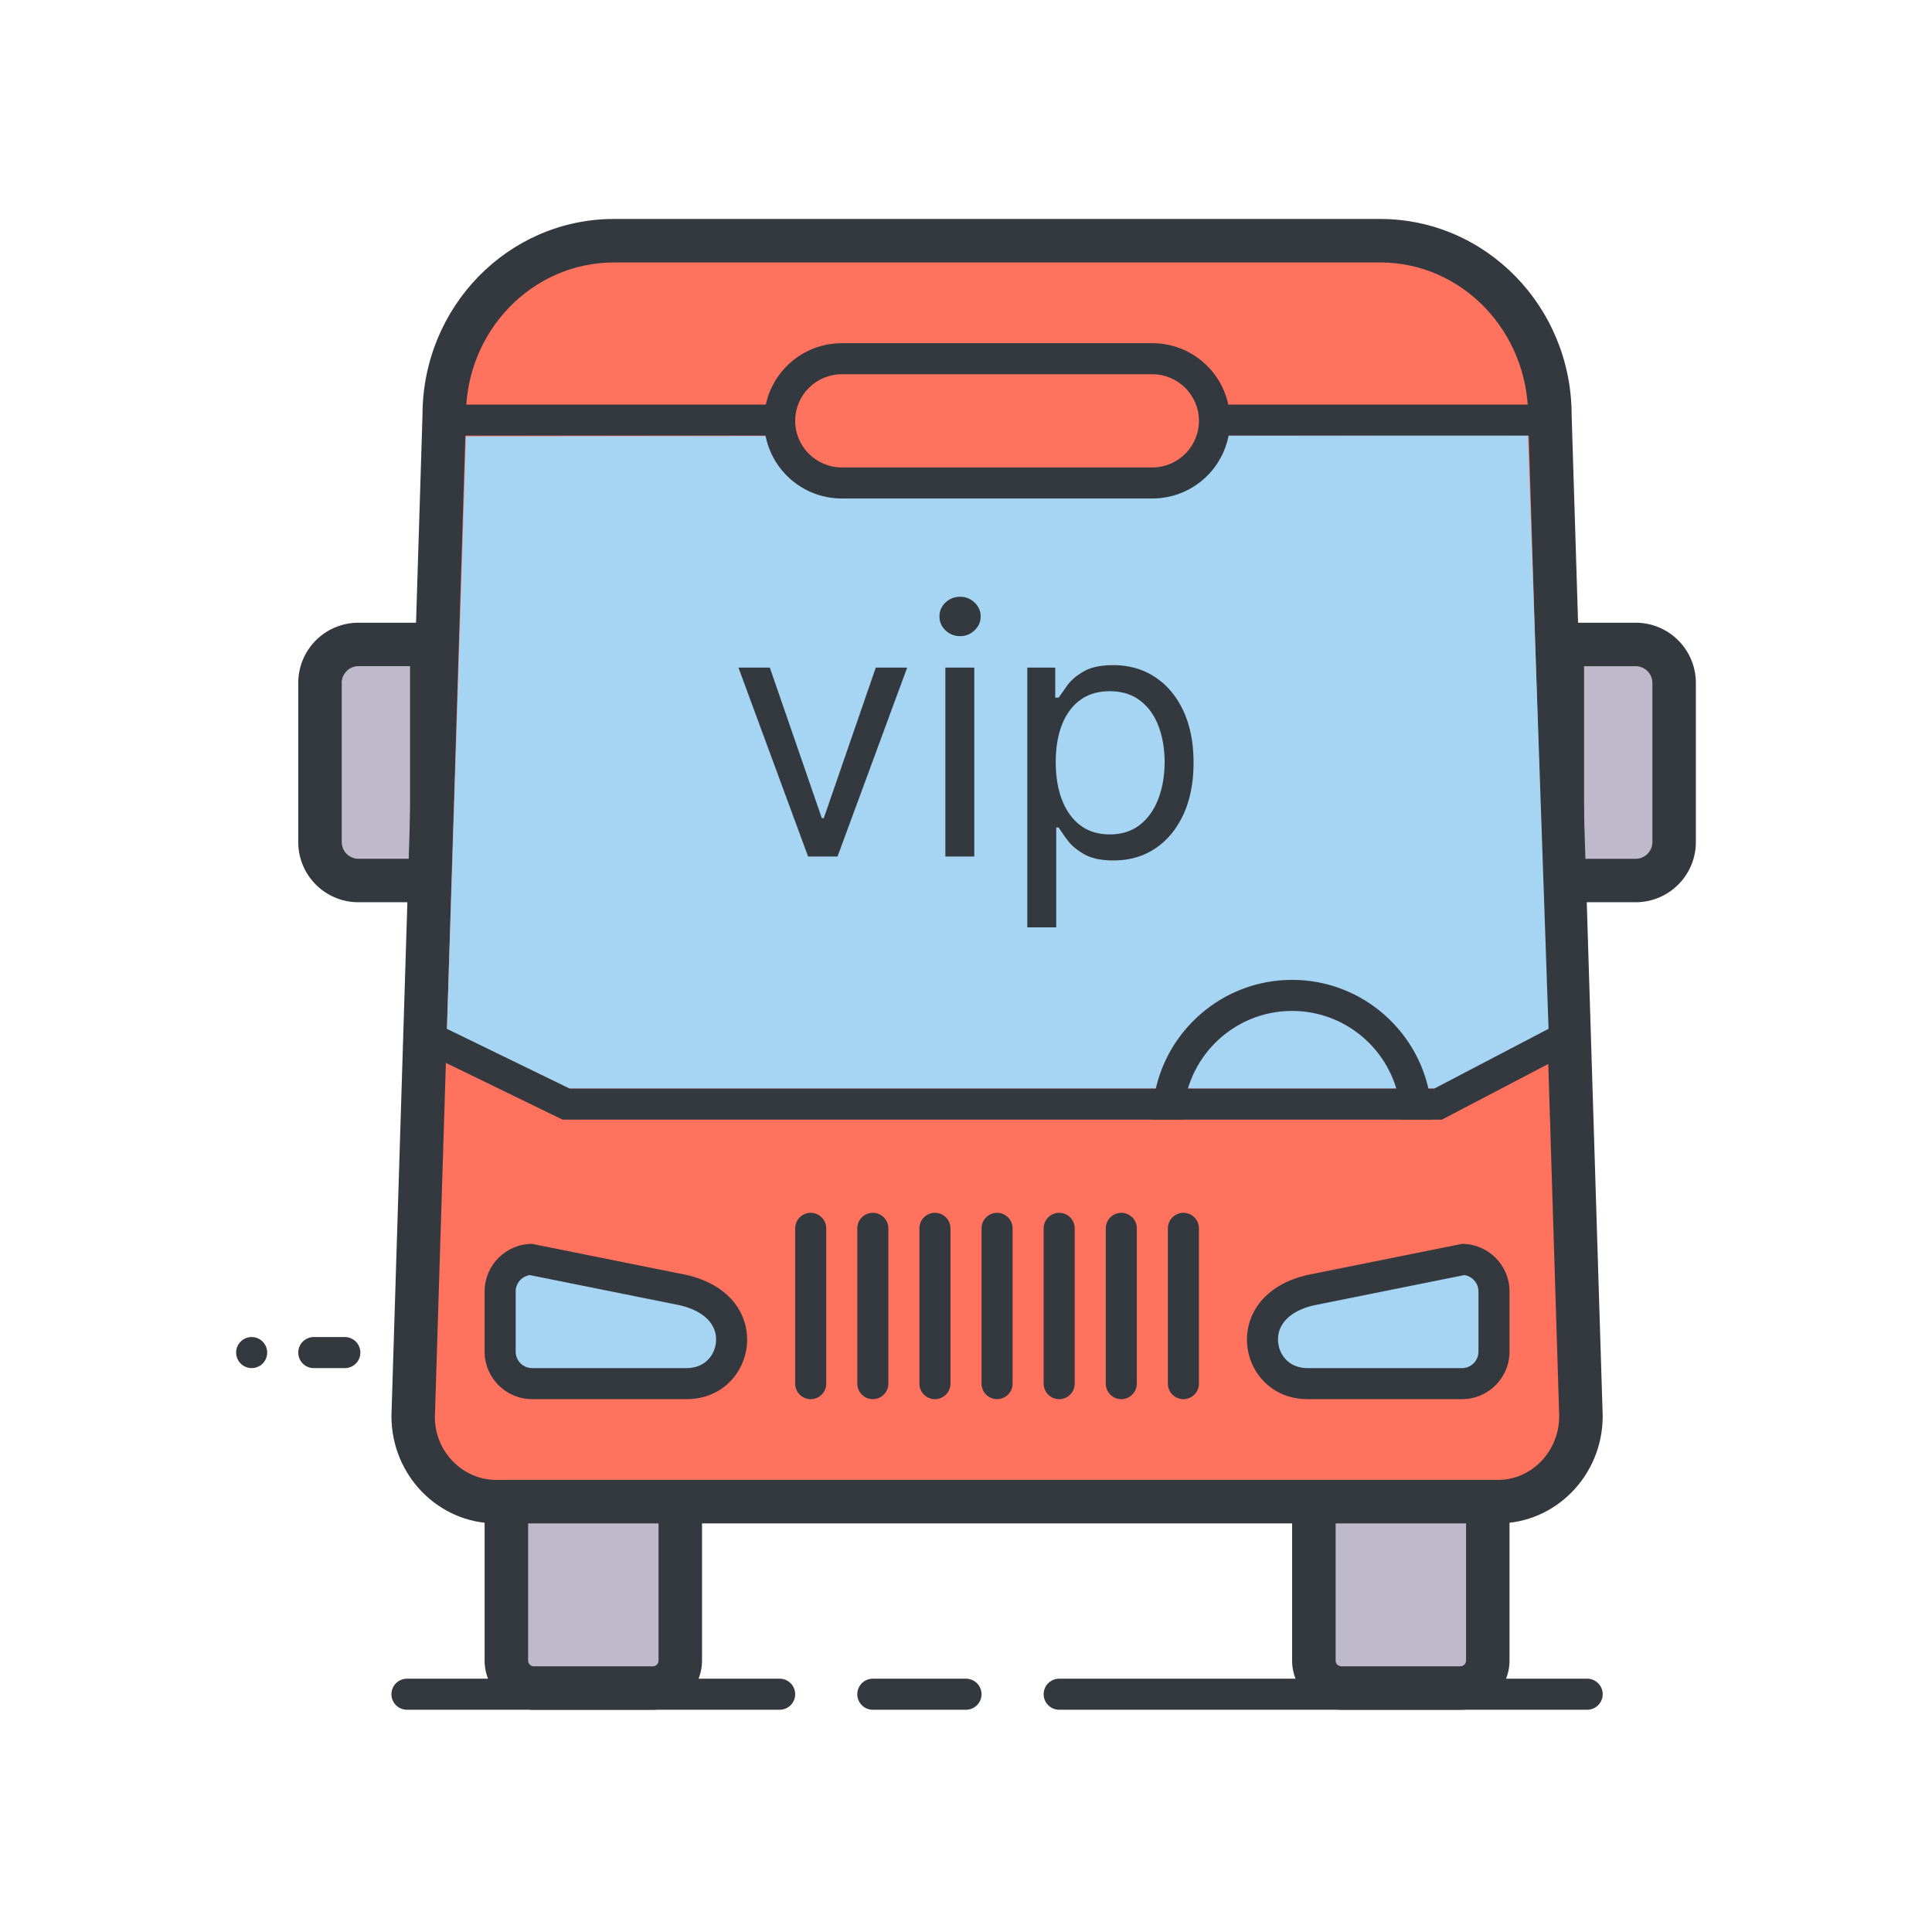 <svg xmlns="http://www.w3.org/2000/svg" xmlns:xlink="http://www.w3.org/1999/xlink" width="450" height="450" fill="none" xmlns:v="https://vecta.io/nano"><style><![CDATA[.B{fill:#343940}.C{fill:#bebacb}.D{fill:#a6d5f3}]]></style><path d="M107.447 282.489a1.81 1.81 0 0 1-1.809-1.808c0-8.848 7.198-16.046 16.045-16.046.246.066 5.332-.007 9 .984a1.81 1.81 0 0 1 1.273 2.214c-.261.969-1.252 1.541-2.214 1.273-3.212-.868-7.957-.868-8.051-.853a12.45 12.45 0 0 0-12.436 12.428 1.81 1.81 0 0 1-1.808 1.808zm-48.83 28.936c-.959 0-1.879.381-2.558 1.06S55 314.083 55 315.042a3.62 3.62 0 0 0 6.174 2.558c.678-.678 1.059-1.598 1.059-2.558s-.381-1.879-1.059-2.557a3.62 3.62 0 0 0-2.558-1.06zm21.702.001h-7.234a3.62 3.62 0 0 0-3.617 3.617 3.62 3.62 0 0 0 3.617 3.617h7.234a3.62 3.62 0 0 0 3.617-3.617 3.62 3.62 0 0 0-3.617-3.617z" class="B"/><path d="M83.479 205.085c-4.934 0-8.948-4.015-8.948-8.949v-37.074a8.96 8.96 0 0 1 8.948-8.949h17.094v54.979l-17.094-.007z" class="C"/><path d="M95.51 155.17v44.851H83.48c-2.141 0-3.885-1.743-3.885-3.892v-37.074c0-2.141 1.743-3.892 3.885-3.892h12.03m10.128-10.121H83.48a14.02 14.02 0 0 0-14.012 14.02v37.075c0 7.733 6.272 14.012 14.012 14.012h22.158v-65.107z" class="B"/><path d="M363.895 205.085v-54.979h17.086a8.96 8.96 0 0 1 8.949 8.948v37.075c0 4.941-4.015 8.948-8.949 8.948l-17.086.008z" class="C"/><path d="M380.98 155.17a3.9 3.9 0 0 1 3.892 3.892v37.075a3.9 3.9 0 0 1-3.892 3.891h-12.023v-44.851l12.023-.007zm0-10.128h-22.151v65.107h22.151a14.02 14.02 0 0 0 14.019-14.012v-37.075a14.02 14.02 0 0 0-14.019-14.02z" class="B"/><path d="M124.325 393.17c-3.523 0-6.388-2.865-6.388-6.388v-41.357h40.511v41.357c0 3.523-2.865 6.388-6.388 6.388h-27.735z" class="C"/><path d="M153.385 350.489v36.293a1.33 1.33 0 0 1-1.324 1.331h-27.728c-.73 0-1.324-.601-1.324-1.331v-36.293h30.376zm10.128-10.128h-50.638v46.421c0 6.322 5.129 11.451 11.451 11.451h27.728a11.46 11.46 0 0 0 11.459-11.451v-46.421z" class="B"/><path d="M312.409 393.17c-3.523 0-6.387-2.865-6.387-6.388v-41.357h40.51v41.357c0 3.523-2.864 6.388-6.387 6.388h-27.736z" class="C"/><path d="M341.469 350.489v36.293a1.33 1.33 0 0 1-1.323 1.331h-27.728a1.33 1.33 0 0 1-1.324-1.331v-36.293h30.375zm10.128-10.128h-50.638v46.421c0 6.322 5.129 11.451 11.451 11.451h27.728a11.46 11.46 0 0 0 11.459-11.451v-46.421z" class="B"/><path d="M115.586 349.766c-10.671 0-19.351-8.941-19.351-19.944l7.234-232.965c0-22.563 17.745-40.793 39.548-40.793h178.442c21.811 0 39.549 18.23 39.549 40.634l7.241 233.276c-.014 10.844-8.695 19.792-19.366 19.792H115.586z" fill="#FF725E"/><path d="M321.453 61.128c19.011 0 34.485 15.958 34.485 35.881l7.234 232.806c0 8.204-6.41 14.888-14.288 14.888H115.587c-7.878 0-14.288-6.677-14.295-14.569l7.241-233.435c0-19.612 15.467-35.57 34.485-35.57h178.435zm0-10.128H143.018c-24.639 0-44.612 20.458-44.612 45.698l-7.234 233.125c0 13.809 10.93 25.008 24.415 25.008h233.297c13.485 0 24.415-11.199 24.415-25.016L366.065 96.69c0-25.232-19.973-45.69-44.612-45.69z" class="B"/><path d="M360.708 240.293l-26.223 13.26H130.731l-26.629-13.788 4.428-138.127 247.361-.304 4.817 138.959z" class="D"/><path d="M335.841 260.787H131.03l-34.21-16.646 3.169-6.496 32.705 15.908h201.367l30.332-15.865 3.342 6.41-31.894 16.689zM103.221 94.23h258.016v7.234H103.221V94.23z" class="B"/><path d="M196.064 112.489c-7.979 0-14.468-6.489-14.468-14.468s6.489-14.468 14.468-14.468h72.341c7.979 0 14.468 6.489 14.468 14.468s-6.489 14.468-14.468 14.468h-72.341z" fill="#FF725E"/><path d="M268.406 87.17c5.982 0 10.851 4.868 10.851 10.851s-4.869 10.851-10.851 10.851h-72.341c-5.982 0-10.851-4.868-10.851-10.851s4.869-10.851 10.851-10.851h72.341zm0-7.234h-72.341c-9.99 0-18.085 8.095-18.085 18.085s8.095 18.085 18.085 18.085h72.341c9.99 0 18.085-8.095 18.085-18.085s-8.095-18.085-18.085-18.085z" class="B"/><path d="M123.949 322.276a7.47 7.47 0 0 1-7.458-7.458v-14.02a7.47 7.47 0 0 1 7.458-7.458l35.23 7.162c9.021 2.062 11.697 7.907 11.155 12.667-.492 4.391-3.964 9.107-10.439 9.107h-35.946z" class="D"/><path d="M123.415 296.993l34.868 7.017c5.765 1.317 8.934 4.587 8.463 8.754-.332 2.937-2.575 5.895-6.85 5.895H123.95c-2.12 0-3.841-1.721-3.841-3.841v-14.02c0-1.931 1.439-3.537 3.306-3.805zm.535-7.27c-6.113 0-11.075 4.963-11.075 11.075v14.02c0 6.113 4.962 11.075 11.075 11.075h35.946c16.428 0 21.102-24.111 0-28.936l-35.946-7.234z" class="B"/><path d="M304.571 322.277c-6.475 0-9.947-4.717-10.439-9.108-.542-4.767 2.134-10.605 11.249-12.689l35.852-7.212c3.4.072 6.749 3.422 6.749 7.531v14.019c0 4.109-3.349 7.459-7.458 7.459h-35.953z" class="D"/><g class="B"><path d="M341.053 296.993c1.867.268 3.306 1.874 3.306 3.805v14.02c0 2.12-1.722 3.841-3.841 3.841h-35.946c-4.275 0-6.518-2.958-6.851-5.895-.47-4.167 2.691-7.437 8.276-8.717l35.056-7.054zm-.535-7.27l-35.946 7.234c-21.102 4.825-16.429 28.936 0 28.936h35.946c6.113 0 11.075-4.962 11.075-11.075v-14.02c0-6.112-4.962-11.075-11.075-11.075zm-7.006-28.936h-7.234c0-13.962-11.357-25.319-25.319-25.319s-25.319 11.357-25.319 25.319h-7.234c0-17.948 14.606-32.553 32.553-32.553s32.553 14.605 32.553 32.553zM181.597 398.234H94.789a3.62 3.62 0 0 1-3.617-3.617A3.62 3.62 0 0 1 94.789 391h86.808a3.62 3.62 0 0 1 3.617 3.617 3.62 3.62 0 0 1-3.617 3.617zm43.402 0h-21.702a3.62 3.62 0 0 1-3.617-3.617 3.62 3.62 0 0 1 3.617-3.617h21.702a3.62 3.62 0 0 1 3.617 3.617 3.62 3.62 0 0 1-3.617 3.617zm144.684 0H246.704a3.62 3.62 0 0 1-3.617-3.617 3.62 3.62 0 0 1 3.617-3.617h122.979a3.62 3.62 0 0 1 3.617 3.617 3.62 3.62 0 0 1-3.617 3.617z"/><use xlink:href="#B"/><use xlink:href="#C"/><path d="M217.766 325.894a3.62 3.62 0 0 1-3.618-3.618v-36.17a3.62 3.62 0 0 1 3.618-3.617 3.62 3.62 0 0 1 3.617 3.617v36.17a3.62 3.62 0 0 1-3.617 3.618z"/><use xlink:href="#C" x="28.939"/><path d="M246.704 325.893a3.62 3.62 0 0 1-3.617-3.617v-36.17a3.62 3.62 0 0 1 3.617-3.617 3.62 3.62 0 0 1 3.618 3.617v36.17a3.62 3.62 0 0 1-3.618 3.617z"/><use xlink:href="#B" x="72.342"/><use xlink:href="#B" x="86.807"/><path d="M211.296 155.5l-16.221 44h-6.854L172 155.5h7.311l12.108 35.062h.457l12.109-35.062h7.311zm8.896 44v-44h6.739v44h-6.739zm3.427-51.333a4.78 4.78 0 0 1-3.399-1.347c-.933-.897-1.399-1.976-1.399-3.237s.466-2.339 1.399-3.237c.952-.897 2.085-1.346 3.399-1.346s2.436.449 3.369 1.346c.952.898 1.428 1.977 1.428 3.237s-.476 2.34-1.428 3.237a4.68 4.68 0 0 1-3.369 1.347zM239.275 216v-60.5h6.512v6.99h.799l2.056-2.922c.895-1.203 2.171-2.273 3.827-3.209 1.676-.954 3.941-1.432 6.797-1.432 3.693 0 6.949.926 9.767 2.779s5.016 4.478 6.597 7.877 2.37 7.41 2.37 12.032c0 4.659-.79 8.698-2.37 12.117-1.581 3.399-3.77 6.034-6.569 7.906-2.798 1.852-6.025 2.779-9.681 2.779-2.818 0-5.074-.468-6.768-1.404-1.694-.955-2.999-2.034-3.912-3.237-.914-1.222-1.619-2.234-2.114-3.036h-.571V216h-6.74zm6.626-38.5c0 3.323.485 6.254 1.456 8.794.971 2.521 2.39 4.498 4.255 5.93 1.866 1.413 4.151 2.12 6.854 2.12 2.818 0 5.169-.745 7.054-2.235 1.904-1.508 3.332-3.533 4.284-6.073.971-2.559 1.456-5.404 1.456-8.536 0-3.094-.476-5.882-1.428-8.365-.932-2.501-2.351-4.478-4.255-5.929-1.885-1.471-4.255-2.206-7.111-2.206-2.741 0-5.045.697-6.911 2.091-1.865 1.375-3.274 3.304-4.226 5.787-.952 2.463-1.428 5.337-1.428 8.622z"/></g><defs><path id="B" d="M188.83 325.894a3.62 3.62 0 0 1-3.617-3.618v-36.17a3.62 3.62 0 0 1 3.617-3.617 3.62 3.62 0 0 1 3.617 3.617v36.17a3.62 3.62 0 0 1-3.617 3.618z"/><path id="C" d="M203.297 325.893a3.62 3.62 0 0 1-3.617-3.617v-36.17a3.62 3.62 0 0 1 3.617-3.617 3.62 3.62 0 0 1 3.617 3.617v36.17a3.62 3.62 0 0 1-3.617 3.617z"/></defs></svg>